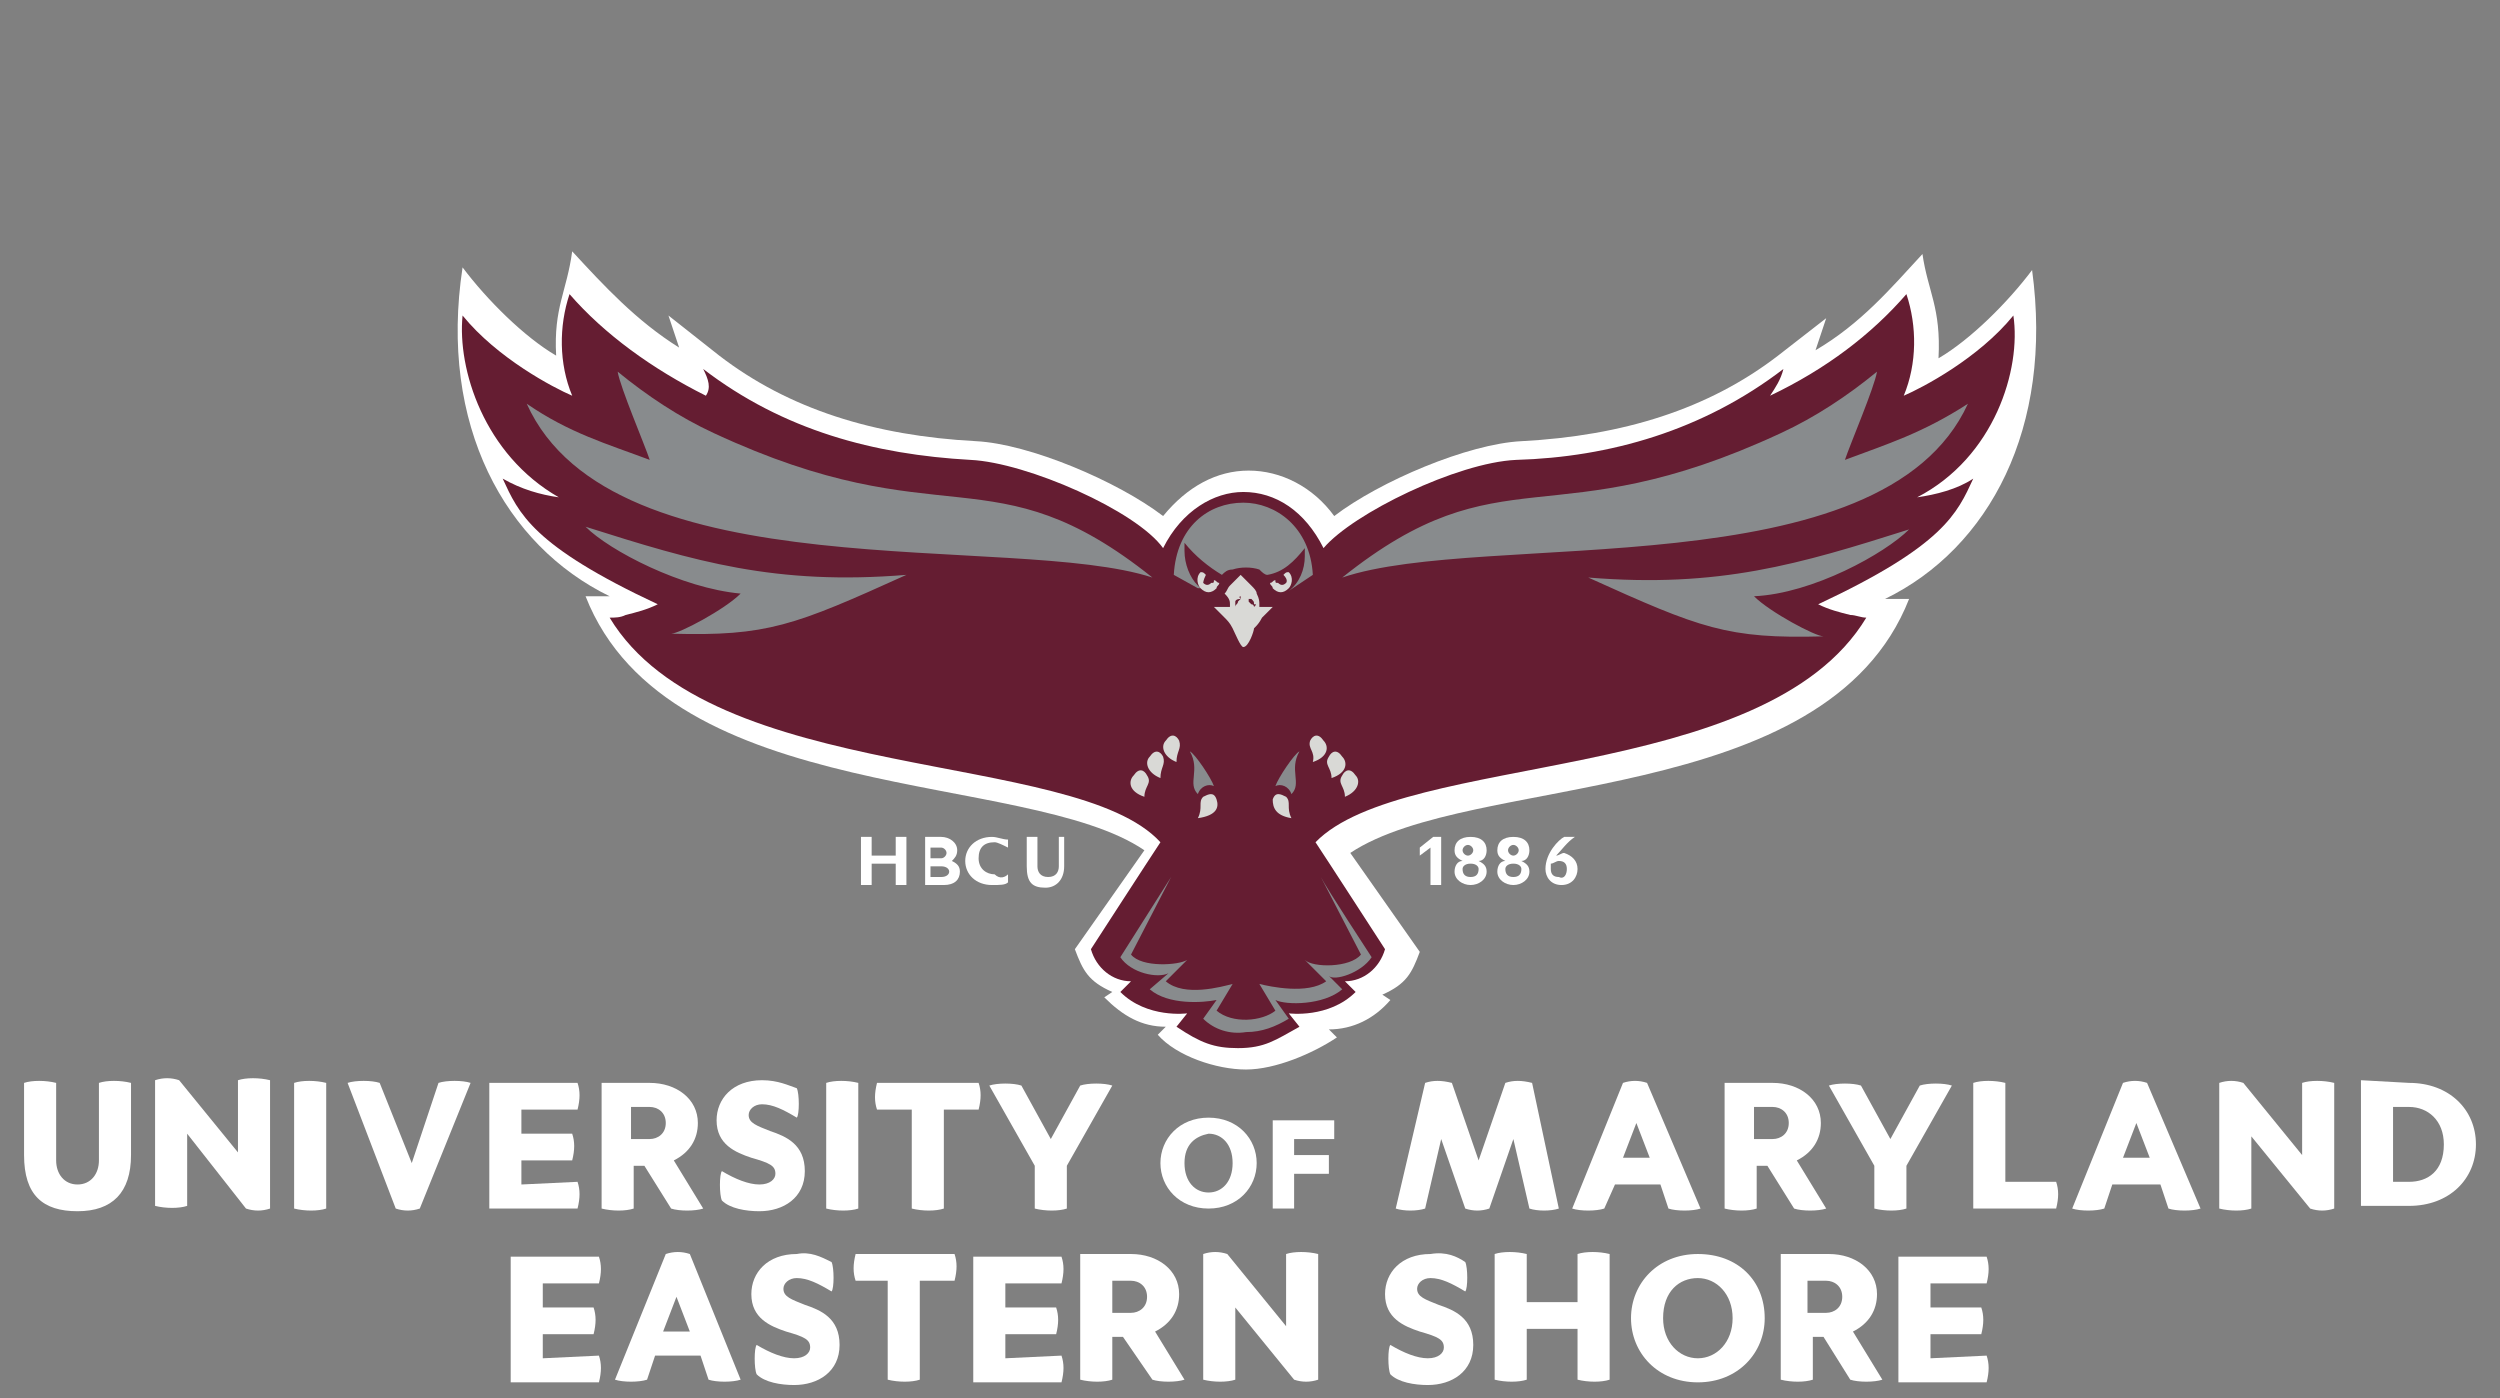 <?xml version="1.0" encoding="UTF-8"?> <svg xmlns="http://www.w3.org/2000/svg" xmlns:xlink="http://www.w3.org/1999/xlink" version="1.1" id="Layer_1" x="0px" y="0px" viewBox="0 0 93.5 52.3" style="enable-background:new 0 0 93.5 52.3;" xml:space="preserve"><rect x="0" y="0" width="93.5" height="52.3" fill="#808080" stroke="none"/> <style type="text/css"> .st0{fill:#FFFFFF;} .st1{fill:#651D32;} .st2{fill:#888B8D;} .st3{fill:#D9D9D6;} </style> <g> <g> <path class="st0" d="M3.7,40.5c0.3-0.1,0.8-0.1,1.2,0v2.7c0,1.4-0.7,2.1-2,2.1c-1.3,0-2-0.6-2-2.1v-2.7c0.3-0.1,0.8-0.1,1.2,0v2.9 c0,0.5,0.3,0.9,0.8,0.9s0.8-0.4,0.8-0.9L3.7,40.5L3.7,40.5z"></path> <path class="st0" d="M10.1,45.2c-0.3,0.1-0.6,0.1-0.9,0L7,42.4v2.7c-0.3,0.1-0.8,0.1-1.2,0v-4.7c0.3-0.1,0.6-0.1,0.9,0l2.2,2.7 v-2.7c0.3-0.1,0.8-0.1,1.2,0V45.2z"></path> <path class="st0" d="M12.2,45.2c-0.3,0.1-0.8,0.1-1.2,0v-4.7c0.3-0.1,0.8-0.1,1.2,0V45.2z"></path> <path class="st0" d="M16.4,40.5c0.3-0.1,0.9-0.1,1.2,0l-1.9,4.7c-0.3,0.1-0.6,0.1-0.9,0L13,40.5c0.3-0.1,0.9-0.1,1.2,0l1.2,3 L16.4,40.5z"></path> <path class="st0" d="M21.6,44.2c0.1,0.3,0.1,0.6,0,1h-3.3v-4.7h3.3c0.1,0.3,0.1,0.6,0,1h-2.1v0.9h1.9c0.1,0.3,0.1,0.6,0,1h-1.9 v0.9L21.6,44.2L21.6,44.2z"></path> <path class="st0" d="M24.3,40.5c1,0,1.8,0.6,1.8,1.5c0,0.6-0.3,1.1-0.9,1.4l1.1,1.8c-0.3,0.1-0.9,0.1-1.2,0l-1-1.6h-0.4v1.6 c-0.3,0.1-0.8,0.1-1.2,0v-4.7L24.3,40.5L24.3,40.5z M23.6,42.6h0.7c0.3,0,0.6-0.2,0.6-0.6c0-0.4-0.3-0.6-0.6-0.6h-0.7V42.6z"></path> <path class="st0" d="M29.8,40.7c0.1,0.2,0.1,1,0,1.1c-0.5-0.3-0.9-0.5-1.3-0.5c-0.3,0-0.5,0.2-0.5,0.4c0,0.3,0.3,0.4,0.8,0.6 c0.6,0.2,1.3,0.5,1.3,1.5c0,1-0.8,1.5-1.7,1.5c-0.5,0-1.1-0.1-1.4-0.4c-0.1-0.2-0.1-1,0-1.1c0.5,0.3,1,0.5,1.4,0.5 c0.4,0,0.6-0.2,0.6-0.4c0-0.3-0.2-0.4-0.9-0.6c-0.6-0.2-1.3-0.5-1.3-1.4c0-0.8,0.6-1.5,1.7-1.5C29.1,40.4,29.5,40.6,29.8,40.7z"></path> <path class="st0" d="M32.1,45.2c-0.3,0.1-0.8,0.1-1.2,0v-4.7c0.3-0.1,0.8-0.1,1.2,0V45.2z"></path> <path class="st0" d="M36.6,40.5c0.1,0.3,0.1,0.6,0,1h-1.3v3.7c-0.3,0.1-0.8,0.1-1.2,0v-3.7h-1.3c-0.1-0.3-0.1-0.6,0-1H36.6z"></path> <path class="st0" d="M39.9,45.2c-0.3,0.1-0.8,0.1-1.2,0v-1.6l-1.7-3c0.3-0.1,0.9-0.1,1.2,0l1.1,2l1.1-2c0.3-0.1,0.9-0.1,1.2,0 l-1.7,3V45.2z"></path> </g> <g> <path class="st0" d="M47,43.5c0,0.9-0.7,1.7-1.8,1.7s-1.8-0.8-1.8-1.7c0-0.9,0.7-1.7,1.8-1.7S47,42.6,47,43.5z M44.3,43.5 c0,0.7,0.4,1.1,0.9,1.1c0.5,0,0.9-0.4,0.9-1.1c0-0.7-0.4-1.1-0.9-1.1C44.7,42.5,44.3,42.8,44.3,43.5z"></path> <path class="st0" d="M49.7,43.2c0,0.2,0,0.4,0,0.7h-1.3v1.3c-0.2,0-0.6,0-0.8,0v-3.3h2.3c0,0.2,0,0.4,0,0.7h-1.5v0.6L49.7,43.2 L49.7,43.2z"></path> </g> <g> <path class="st0" d="M33.5,31.3c0.1,0,0.2,0,0.4,0v1.8c-0.1,0-0.2,0-0.4,0v-0.8h-0.9v0.8c-0.1,0-0.2,0-0.4,0v-1.8 c0.1,0,0.2,0,0.4,0V32h0.9V31.3z"></path> <path class="st0" d="M35.2,31.3c0.3,0,0.6,0.2,0.6,0.5c0,0.2-0.1,0.3-0.2,0.4c0.2,0.1,0.3,0.2,0.3,0.4c0,0.3-0.2,0.5-0.6,0.5h-0.7 v-1.8L35.2,31.3L35.2,31.3z M34.8,32.1h0.4c0.1,0,0.2-0.1,0.2-0.2c0-0.1-0.1-0.2-0.2-0.2h-0.4V32.1z M34.8,32.8h0.4 c0.2,0,0.3-0.1,0.3-0.2c0-0.1-0.1-0.2-0.3-0.2h-0.4L34.8,32.8L34.8,32.8z"></path> <path class="st0" d="M37.7,32.7c0,0,0,0.3,0,0.3c-0.1,0.1-0.3,0.1-0.6,0.1c-0.6,0-1-0.4-1-0.9c0-0.5,0.4-0.9,1-0.9 c0.2,0,0.4,0.1,0.6,0.1c0,0.1,0,0.3,0,0.3c-0.2-0.1-0.4-0.2-0.5-0.2c-0.4,0-0.6,0.2-0.6,0.6c0,0.4,0.3,0.6,0.6,0.6 C37.4,32.9,37.6,32.8,37.7,32.7z"></path> <path class="st0" d="M39.4,31.3c0.1,0,0.3,0,0.4,0v1.1c0,0.5-0.3,0.8-0.7,0.8c-0.5,0-0.7-0.2-0.7-0.8v-1.1c0.1,0,0.3,0,0.4,0v1.1 c0,0.2,0.1,0.4,0.4,0.4s0.4-0.2,0.4-0.4V31.3z"></path> </g> <g> <path class="st0" d="M53.6,31.3c0.1,0,0.2,0,0.3,0v1.8c-0.1,0-0.2,0-0.4,0v-1.4L53.1,32c0,0,0-0.3,0-0.3L53.6,31.3z"></path> <path class="st0" d="M55.6,31.8c0,0.2-0.1,0.4-0.3,0.4c0.2,0.1,0.3,0.2,0.3,0.4c0,0.3-0.3,0.5-0.6,0.5s-0.6-0.2-0.6-0.5 c0-0.2,0.1-0.4,0.3-0.4c-0.2-0.1-0.3-0.2-0.3-0.4c0-0.3,0.2-0.5,0.6-0.5S55.6,31.5,55.6,31.8z M55,32.3c-0.2,0-0.3,0.1-0.3,0.2 c0,0.2,0.1,0.3,0.3,0.3c0.2,0,0.3-0.1,0.3-0.3C55.3,32.4,55.2,32.3,55,32.3L55,32.3z M54.7,31.8c0,0.1,0.1,0.2,0.2,0.2h0 c0.1,0,0.2-0.1,0.2-0.2c0-0.1-0.1-0.2-0.2-0.2C54.8,31.6,54.7,31.7,54.7,31.8z"></path> <path class="st0" d="M57.2,31.8c0,0.2-0.1,0.4-0.3,0.4c0.2,0.1,0.3,0.2,0.3,0.4c0,0.3-0.3,0.5-0.6,0.5S56,32.9,56,32.6 c0-0.2,0.1-0.4,0.3-0.4c-0.2-0.1-0.3-0.2-0.3-0.4c0-0.3,0.2-0.5,0.6-0.5C57,31.3,57.2,31.5,57.2,31.8z M56.6,32.3 c-0.2,0-0.3,0.1-0.3,0.2c0,0.2,0.1,0.3,0.3,0.3c0.2,0,0.3-0.1,0.3-0.3C56.9,32.4,56.8,32.3,56.6,32.3L56.6,32.3z M56.4,31.8 c0,0.1,0.1,0.2,0.2,0.2h0c0.1,0,0.2-0.1,0.2-0.2c0-0.1-0.1-0.2-0.2-0.2S56.4,31.7,56.4,31.8z"></path> <path class="st0" d="M59,32.5c0,0.3-0.2,0.6-0.6,0.6c-0.4,0-0.6-0.3-0.6-0.6c0-0.6,0.5-1.1,0.7-1.2c0.1,0,0.3,0,0.4,0 c-0.3,0.2-0.5,0.5-0.7,0.7c0.1,0,0.2-0.1,0.3-0.1C58.8,32,59,32.2,59,32.5z M58.6,32.5c0-0.2-0.1-0.3-0.3-0.3 c-0.1,0-0.2,0.1-0.3,0.1c0,0.1,0,0.1,0,0.2c0,0.2,0.1,0.3,0.3,0.3C58.5,32.9,58.6,32.7,58.6,32.5z"></path> </g> <g> <path class="st0" d="M22.4,50.7c0.1,0.3,0.1,0.6,0,1h-3.3v-4.7h3.3c0.1,0.3,0.1,0.6,0,1h-2.1v0.9h1.9c0.1,0.3,0.1,0.6,0,1h-1.9 v0.9L22.4,50.7L22.4,50.7z"></path> <path class="st0" d="M27.7,51.6c-0.3,0.1-0.9,0.1-1.2,0l-0.3-0.9h-1.7l-0.3,0.9c-0.3,0.1-0.9,0.1-1.2,0l1.9-4.7 c0.3-0.1,0.6-0.1,0.9,0L27.7,51.6z M25.8,49.8l-0.5-1.3l-0.5,1.3H25.8z"></path> <path class="st0" d="M31.1,47.2c0.1,0.2,0.1,1,0,1.1c-0.5-0.3-0.9-0.5-1.3-0.5c-0.3,0-0.5,0.2-0.5,0.4c0,0.3,0.3,0.4,0.8,0.6 c0.6,0.2,1.3,0.5,1.3,1.5c0,1-0.8,1.5-1.7,1.5c-0.5,0-1.1-0.1-1.4-0.4c-0.1-0.2-0.1-1,0-1.1c0.5,0.3,1,0.5,1.4,0.5 s0.6-0.2,0.6-0.4c0-0.3-0.2-0.4-0.9-0.6c-0.6-0.2-1.3-0.5-1.3-1.4c0-0.8,0.6-1.5,1.7-1.5C30.3,46.8,30.7,47,31.1,47.2z"></path> <path class="st0" d="M35.7,46.9c0.1,0.3,0.1,0.6,0,1h-1.3v3.7c-0.3,0.1-0.8,0.1-1.2,0v-3.7H32c-0.1-0.3-0.1-0.6,0-1H35.7z"></path> <path class="st0" d="M39.7,50.7c0.1,0.3,0.1,0.6,0,1h-3.3v-4.7h3.3c0.1,0.3,0.1,0.6,0,1h-2.1v0.9h1.9c0.1,0.3,0.1,0.6,0,1h-1.9 v0.9L39.7,50.7L39.7,50.7z"></path> <path class="st0" d="M42.3,46.9c1,0,1.8,0.6,1.8,1.5c0,0.6-0.3,1.1-0.9,1.4l1.1,1.8c-0.3,0.1-0.9,0.1-1.2,0L42,50h-0.4v1.6 c-0.3,0.1-0.8,0.1-1.2,0v-4.7L42.3,46.9L42.3,46.9z M41.6,49.1h0.7c0.3,0,0.6-0.2,0.6-0.6c0-0.4-0.3-0.6-0.6-0.6h-0.7V49.1z"></path> <path class="st0" d="M49.3,51.6c-0.3,0.1-0.6,0.1-0.9,0l-2.2-2.7v2.7c-0.3,0.1-0.8,0.1-1.2,0v-4.7c0.3-0.1,0.6-0.1,0.9,0l2.2,2.7 v-2.7c0.3-0.1,0.8-0.1,1.2,0V51.6z"></path> <path class="st0" d="M54.8,47.2c0.1,0.2,0.1,1,0,1.1c-0.5-0.3-0.9-0.5-1.3-0.5c-0.3,0-0.5,0.2-0.5,0.4c0,0.3,0.3,0.4,0.8,0.6 c0.6,0.2,1.3,0.5,1.3,1.5c0,1-0.8,1.5-1.7,1.5c-0.5,0-1.1-0.1-1.4-0.4c-0.1-0.2-0.1-1,0-1.1c0.5,0.3,1,0.5,1.4,0.5 c0.4,0,0.6-0.2,0.6-0.4c0-0.3-0.2-0.4-0.9-0.6c-0.6-0.2-1.3-0.5-1.3-1.4c0-0.8,0.6-1.5,1.7-1.5C54.1,46.8,54.5,47,54.8,47.2z"></path> <path class="st0" d="M59,46.9c0.3-0.1,0.8-0.1,1.2,0v4.7c-0.3,0.1-0.8,0.1-1.2,0v-1.9h-1.9v1.9c-0.3,0.1-0.8,0.1-1.2,0v-4.7 c0.3-0.1,0.8-0.1,1.2,0v1.8H59V46.9z"></path> <path class="st0" d="M66,49.3c0,1.3-1,2.4-2.5,2.4S61,50.6,61,49.3c0-1.3,1-2.4,2.5-2.4S66,47.9,66,49.3z M62.2,49.3 c0,0.9,0.6,1.5,1.3,1.5c0.7,0,1.3-0.6,1.3-1.5s-0.6-1.5-1.3-1.5C62.8,47.8,62.2,48.3,62.2,49.3z"></path> <path class="st0" d="M68.4,46.9c1,0,1.8,0.6,1.8,1.5c0,0.6-0.3,1.1-0.9,1.4l1.1,1.8c-0.3,0.1-0.9,0.1-1.2,0l-1-1.6h-0.4v1.6 c-0.3,0.1-0.8,0.1-1.2,0v-4.7L68.4,46.9L68.4,46.9z M67.6,49.1h0.7c0.3,0,0.6-0.2,0.6-0.6c0-0.4-0.3-0.6-0.6-0.6h-0.7V49.1z"></path> <path class="st0" d="M74.3,50.7c0.1,0.3,0.1,0.6,0,1h-3.3v-4.7h3.3c0.1,0.3,0.1,0.6,0,1h-2.1v0.9h1.9c0.1,0.3,0.1,0.6,0,1h-1.9 v0.9L74.3,50.7L74.3,50.7z"></path> </g> <g> <path class="st0" d="M58.3,45.2c-0.3,0.1-0.8,0.1-1.1,0l-0.6-2.6l-0.9,2.6c-0.3,0.1-0.6,0.1-0.9,0l-0.9-2.6l-0.6,2.6 c-0.3,0.1-0.8,0.1-1.1,0l1.1-4.7c0.3-0.1,0.6-0.1,1,0l1,2.9l1-2.9c0.3-0.1,0.6-0.1,1,0L58.3,45.2z"></path> <path class="st0" d="M63.6,45.2c-0.3,0.1-0.9,0.1-1.2,0l-0.3-0.9h-1.7L60,45.2c-0.3,0.1-0.9,0.1-1.2,0l1.9-4.7 c0.3-0.1,0.6-0.1,0.9,0L63.6,45.2z M61.7,43.3L61.2,42l-0.5,1.3H61.7z"></path> <path class="st0" d="M66.3,40.5c1,0,1.8,0.6,1.8,1.5c0,0.6-0.3,1.1-0.9,1.4l1.1,1.8c-0.3,0.1-0.9,0.1-1.2,0l-1-1.6h-0.4v1.6 c-0.3,0.1-0.8,0.1-1.2,0v-4.7L66.3,40.5L66.3,40.5z M65.6,42.6h0.7c0.3,0,0.6-0.2,0.6-0.6c0-0.4-0.3-0.6-0.6-0.6h-0.7V42.6z"></path> <path class="st0" d="M71.3,45.2c-0.3,0.1-0.8,0.1-1.2,0v-1.6l-1.7-3c0.3-0.1,0.9-0.1,1.2,0l1.1,2l1.1-2c0.3-0.1,0.9-0.1,1.2,0 l-1.7,3V45.2z"></path> <path class="st0" d="M76.9,44.2c0.1,0.3,0.1,0.6,0,1h-3.1v-4.7c0.3-0.1,0.8-0.1,1.2,0v3.7H76.9z"></path> <path class="st0" d="M82.3,45.2c-0.3,0.1-0.9,0.1-1.2,0l-0.3-0.9H79l-0.3,0.9c-0.3,0.1-0.9,0.1-1.2,0l1.9-4.7 c0.3-0.1,0.6-0.1,0.9,0L82.3,45.2z M80.4,43.3L79.9,42l-0.5,1.3H80.4z"></path> <path class="st0" d="M87.3,45.2c-0.3,0.1-0.6,0.1-0.9,0l-2.2-2.7v2.7c-0.3,0.1-0.8,0.1-1.2,0v-4.7c0.3-0.1,0.6-0.1,0.9,0l2.2,2.7 v-2.7c0.3-0.1,0.8-0.1,1.2,0V45.2z"></path> <path class="st0" d="M90.1,40.5c1.5,0,2.5,1,2.5,2.3c0,1.3-1,2.3-2.5,2.3h-1.8v-4.7L90.1,40.5L90.1,40.5z M90.1,44.2 c0.7,0,1.3-0.4,1.3-1.4c0-0.9-0.6-1.4-1.3-1.4h-0.6v2.8L90.1,44.2L90.1,44.2z"></path> </g> <path class="st0" d="M46.6,40c1.1,0,2.5-0.6,3.4-1.2l-0.3-0.3c0.9,0,1.7-0.4,2.3-1.1l-0.3-0.2c0.9-0.4,1.1-0.8,1.4-1.6 c0,0-1.9-2.7-2.6-3.7c4.5-3,17.8-1.6,20.9-9.5l-0.9,0c3.9-1.9,6.3-6.4,5.5-12.3c-0.9,1.2-2.3,2.6-3.5,3.3c0.1-1.9-0.4-2.5-0.6-3.9 c-1.2,1.3-2.3,2.6-4,3.6l0.4-1.2l0,0l-1.8,1.4c-2.6,2-5.8,3-9.6,3.2l0,0c-2,0.1-5.3,1.5-7,2.8c-0.8-1.1-2-1.7-3.2-1.7h0 c-1.2,0-2.3,0.6-3.2,1.7c-1.7-1.3-5-2.7-7-2.8l0,0c-3.8-0.2-7-1.2-9.6-3.2L25,11.8l0,0l0.4,1.2c-1.6-1-2.8-2.3-4-3.6 c-0.2,1.5-0.7,2.1-0.6,3.9c-1.2-0.7-2.6-2.1-3.5-3.3c-0.9,5.9,1.6,10.4,5.5,12.3l-0.9,0c3.1,7.9,16.5,6.5,20.9,9.5 c-0.7,1-2.6,3.7-2.6,3.7c0.3,0.8,0.5,1.2,1.4,1.6l-0.3,0.2c0.7,0.7,1.4,1.1,2.3,1.1l-0.3,0.3C44,39.5,45.5,40,46.6,40L46.6,40z M66.8,13.8L66.8,13.8 M43.5,20.4L43.5,20.4L43.5,20.4L43.5,20.4"></path> <path class="st1" d="M26.3,13.8c3,2.3,6.4,3.2,10,3.4c2.1,0.1,6.2,1.9,7.2,3.3l0,0c0.7-1.4,1.9-2.1,3-2.1c1.2,0,2.3,0.7,3,2.1l0,0 c1.1-1.3,5-3.2,7.2-3.3c3.5-0.1,7-1.1,10-3.4l0,0c-0.1,0.4-0.3,0.7-0.5,1c2.1-1,3.8-2.3,5.1-3.8c0.4,1.2,0.4,2.6-0.1,3.8 c0.7-0.3,2.8-1.4,4.1-3c0.3,2-0.7,5.3-3.6,6.8c0.7-0.1,1.5-0.3,2.1-0.7c-0.6,1.3-1.1,2.5-5.8,4.7c0.4,0.2,0.8,0.3,1.2,0.4 c0.2,0,0.4,0.1,0.6,0.1c-3.8,6.3-17.3,5-20.6,8.4c0.4,0.6,2.6,4,2.6,4c-0.2,0.7-0.8,1.2-1.5,1.2l0.4,0.4c-1,1-2.5,0.8-2.5,0.8 l0.4,0.5c-0.9,0.5-1.3,0.8-2.3,0.8c-0.9,0-1.4-0.2-2.3-0.8l0.4-0.5c0,0-1.5,0.2-2.5-0.8l0.4-0.4c-0.7,0-1.3-0.5-1.5-1.2 c0,0,2.2-3.4,2.6-4c-3.2-3.5-16.8-2.1-20.6-8.4c0.2,0,0.4,0,0.6-0.1c0.4-0.1,0.8-0.2,1.2-0.4c-4.7-2.2-5.2-3.4-5.8-4.7 c0.7,0.4,1.4,0.6,2.1,0.7c-2.8-1.6-3.8-4.8-3.6-6.8c1.3,1.6,3.4,2.7,4.1,3c-0.5-1.2-0.5-2.6-0.1-3.8c1.3,1.5,3.1,2.8,5.1,3.8 C26.6,14.5,26.5,14.2,26.3,13.8z"></path> <path class="st2" d="M46.6,21.4L46.6,21.4z M45.4,29.4c-0.1-0.3-0.7-1.2-0.9-1.3c0.4,0.7-0.1,1.2,0.3,1.6 C44.9,29.4,45.2,29.3,45.4,29.4z M48.8,20.5c0,0.1,0,0.2,0,0.3c0,0.5-0.2,1-0.6,1.3l0.9-0.6c-0.1-1.8-1.4-2.7-2.6-2.7 c-1.3,0-2.5,0.9-2.6,2.7l0.9,0.5l0.1,0l-0.1-0.1c-0.3-0.3-0.5-0.8-0.5-1.3c0-0.1,0-0.2,0-0.3c0.4,0.5,0.9,0.9,1.4,1.2 c0.1-0.1,0.2-0.2,0.4-0.2c0.3-0.1,0.7-0.1,1,0c0.1,0.1,0.2,0.2,0.3,0.2C48,21.4,48.4,21,48.8,20.5z M47.7,29.4 c0.1-0.3,0.7-1.2,0.9-1.3c-0.4,0.7,0.1,1.2-0.3,1.6C48.2,29.4,47.9,29.3,47.7,29.4z M66.6,16.2c1.3-0.6,2.5-1.4,3.6-2.3 c-0.1,0.6-1,2.7-1.2,3.3c1.6-0.6,2.9-1,4.6-2.1c-3.2,7-18.1,4.7-23.4,6.5C56.2,16.8,58,20.2,66.6,16.2z M43.1,21.6 c-5.2-1.7-20.2,0.6-23.4-6.5c1.6,1.1,3,1.5,4.6,2.1c-0.2-0.6-1.1-2.7-1.2-3.3c1.1,0.9,2.3,1.7,3.6,2.3 C35.3,20.2,37.1,16.8,43.1,21.6z M21.9,19.7c0.9,0.9,3.6,2.3,5.8,2.5c-0.6,0.6-2.3,1.5-2.6,1.5c3.6,0.1,4.6-0.3,8.8-2.2 C29,21.9,26,21,21.9,19.7z M71.4,19.8c-0.9,0.9-3.6,2.4-5.8,2.5c0.6,0.6,2.3,1.5,2.6,1.5c-3.6,0.1-4.6-0.3-8.8-2.2 C64.3,22,67.3,21.1,71.4,19.8z M51.3,35.8c0,0-1.7-2.6-1.9-3l1.5,2.9c-0.4,0.5-1.8,0.5-2.1,0.2l0.8,0.8c-0.7,0.5-2.1,0.2-2.5,0.1 l0.6,1c-0.5,0.4-1.6,0.5-2.2,0l0.6-1c-0.4,0.1-1.8,0.5-2.5-0.1l0.8-0.8c-0.3,0.2-1.7,0.3-2.1-0.2l1.5-2.9l-1.9,3 c0.4,0.6,1.4,0.8,1.8,0.6L43,37c0.7,0.6,2,0.5,2.5,0.4l-0.5,0.7c0.4,0.4,1,0.6,1.6,0.5c0.6,0,1.1-0.2,1.6-0.5l-0.5-0.7 c0.4,0.2,1.8,0.2,2.5-0.4l-0.5-0.5C49.9,36.7,50.9,36.4,51.3,35.8z"></path> <path class="st3" d="M47.6,22.7l-0.5,0c0,0,0-0.1,0-0.1c0-0.1,0-0.2-0.1-0.4c0-0.1-0.1-0.2-0.2-0.3c-0.1-0.1-0.2-0.2-0.3-0.3 l-0.1-0.1l-0.1,0.1c-0.1,0.1-0.2,0.2-0.3,0.3c-0.1,0.1-0.1,0.2-0.2,0.3C46,22.4,46,22.5,46,22.6c0,0.1,0,0.1,0,0.1l-0.6,0l0,0 l0.4,0.4c0.1,0.1,0.2,0.2,0.3,0.4c0.1,0.2,0.3,0.7,0.4,0.7l0,0c0.2,0,0.4-0.6,0.4-0.7c0.1-0.1,0.2-0.2,0.3-0.4L47.6,22.7 C47.7,22.7,47.7,22.7,47.6,22.7z M46.4,22.4c0,0-0.1,0.1-0.1,0.1c0,0.1-0.1,0.1-0.1,0.2v0c0-0.1,0-0.1,0-0.2 C46.2,22.5,46.2,22.4,46.4,22.4c-0.1-0.1,0-0.1,0-0.1C46.4,22.4,46.4,22.4,46.4,22.4L46.4,22.4z M46.9,22.7L46.9,22.7 c0,0,0-0.1-0.1-0.1c0,0-0.1-0.1-0.1-0.1c0,0,0-0.1,0-0.1c0,0,0.1,0,0.1,0c0.1,0.1,0.1,0.1,0.1,0.2C47,22.6,47,22.6,46.9,22.7 L46.9,22.7z M45.1,21.5c-0.1-0.1-0.1-0.1-0.2-0.1l0,0c-0.2,0.2-0.1,0.5,0,0.6c0.2,0.2,0.4,0.2,0.6,0c0,0,0,0,0,0 c0-0.1,0.1-0.1,0.1-0.2c-0.1,0-0.1-0.1-0.2-0.1c0,0.1,0,0.1-0.1,0.1c-0.1,0.1-0.2,0.1-0.3,0l0,0C45,21.8,45,21.7,45.1,21.5 C45.1,21.5,45.1,21.5,45.1,21.5z M45.5,29.9c-0.1-0.3-0.3-0.2-0.5-0.1c-0.2,0.2,0,0.4-0.2,0.8C45.5,30.5,45.6,30.2,45.5,29.9z M42.9,29c-0.1-0.2-0.3-0.3-0.5,0c-0.2,0.2-0.2,0.6,0.4,0.8C42.8,29.4,43.1,29.3,42.9,29z M43.5,28.3c-0.1-0.2-0.3-0.3-0.5,0 c-0.2,0.2-0.1,0.6,0.4,0.8C43.4,28.7,43.6,28.6,43.5,28.3z M44.1,27.7c-0.1-0.2-0.3-0.3-0.5,0c-0.2,0.2-0.1,0.6,0.4,0.8 C44,28.1,44.2,28,44.1,27.7z M47.6,29.9c0.1-0.3,0.3-0.2,0.5-0.1c0.2,0.2,0,0.4,0.2,0.8C47.7,30.5,47.6,30.2,47.6,29.9z M50.2,29 c0.1-0.2,0.3-0.3,0.5,0c0.2,0.2,0.1,0.6-0.4,0.8C50.3,29.4,50,29.3,50.2,29z M49.7,28.3c0.1-0.2,0.3-0.3,0.5,0 c0.2,0.2,0.2,0.6-0.4,0.8C49.8,28.7,49.5,28.6,49.7,28.3z M49,27.7c0.1-0.2,0.3-0.3,0.5,0c0.2,0.2,0.2,0.6-0.4,0.8 C49.2,28.1,48.9,28,49,27.7z M48,21.5c0.1-0.1,0.1-0.1,0.2-0.1l0,0c0.2,0.2,0.1,0.5,0,0.6c-0.2,0.2-0.4,0.2-0.6,0c0,0,0,0,0,0 c0-0.1-0.1-0.1-0.1-0.2c0.1,0,0.1-0.1,0.2-0.1c0,0.1,0,0.1,0.1,0.1c0.1,0.1,0.2,0.1,0.3,0l0,0C48.1,21.8,48.2,21.7,48,21.5 C48,21.5,48,21.5,48,21.5z"></path> </g> </svg> 